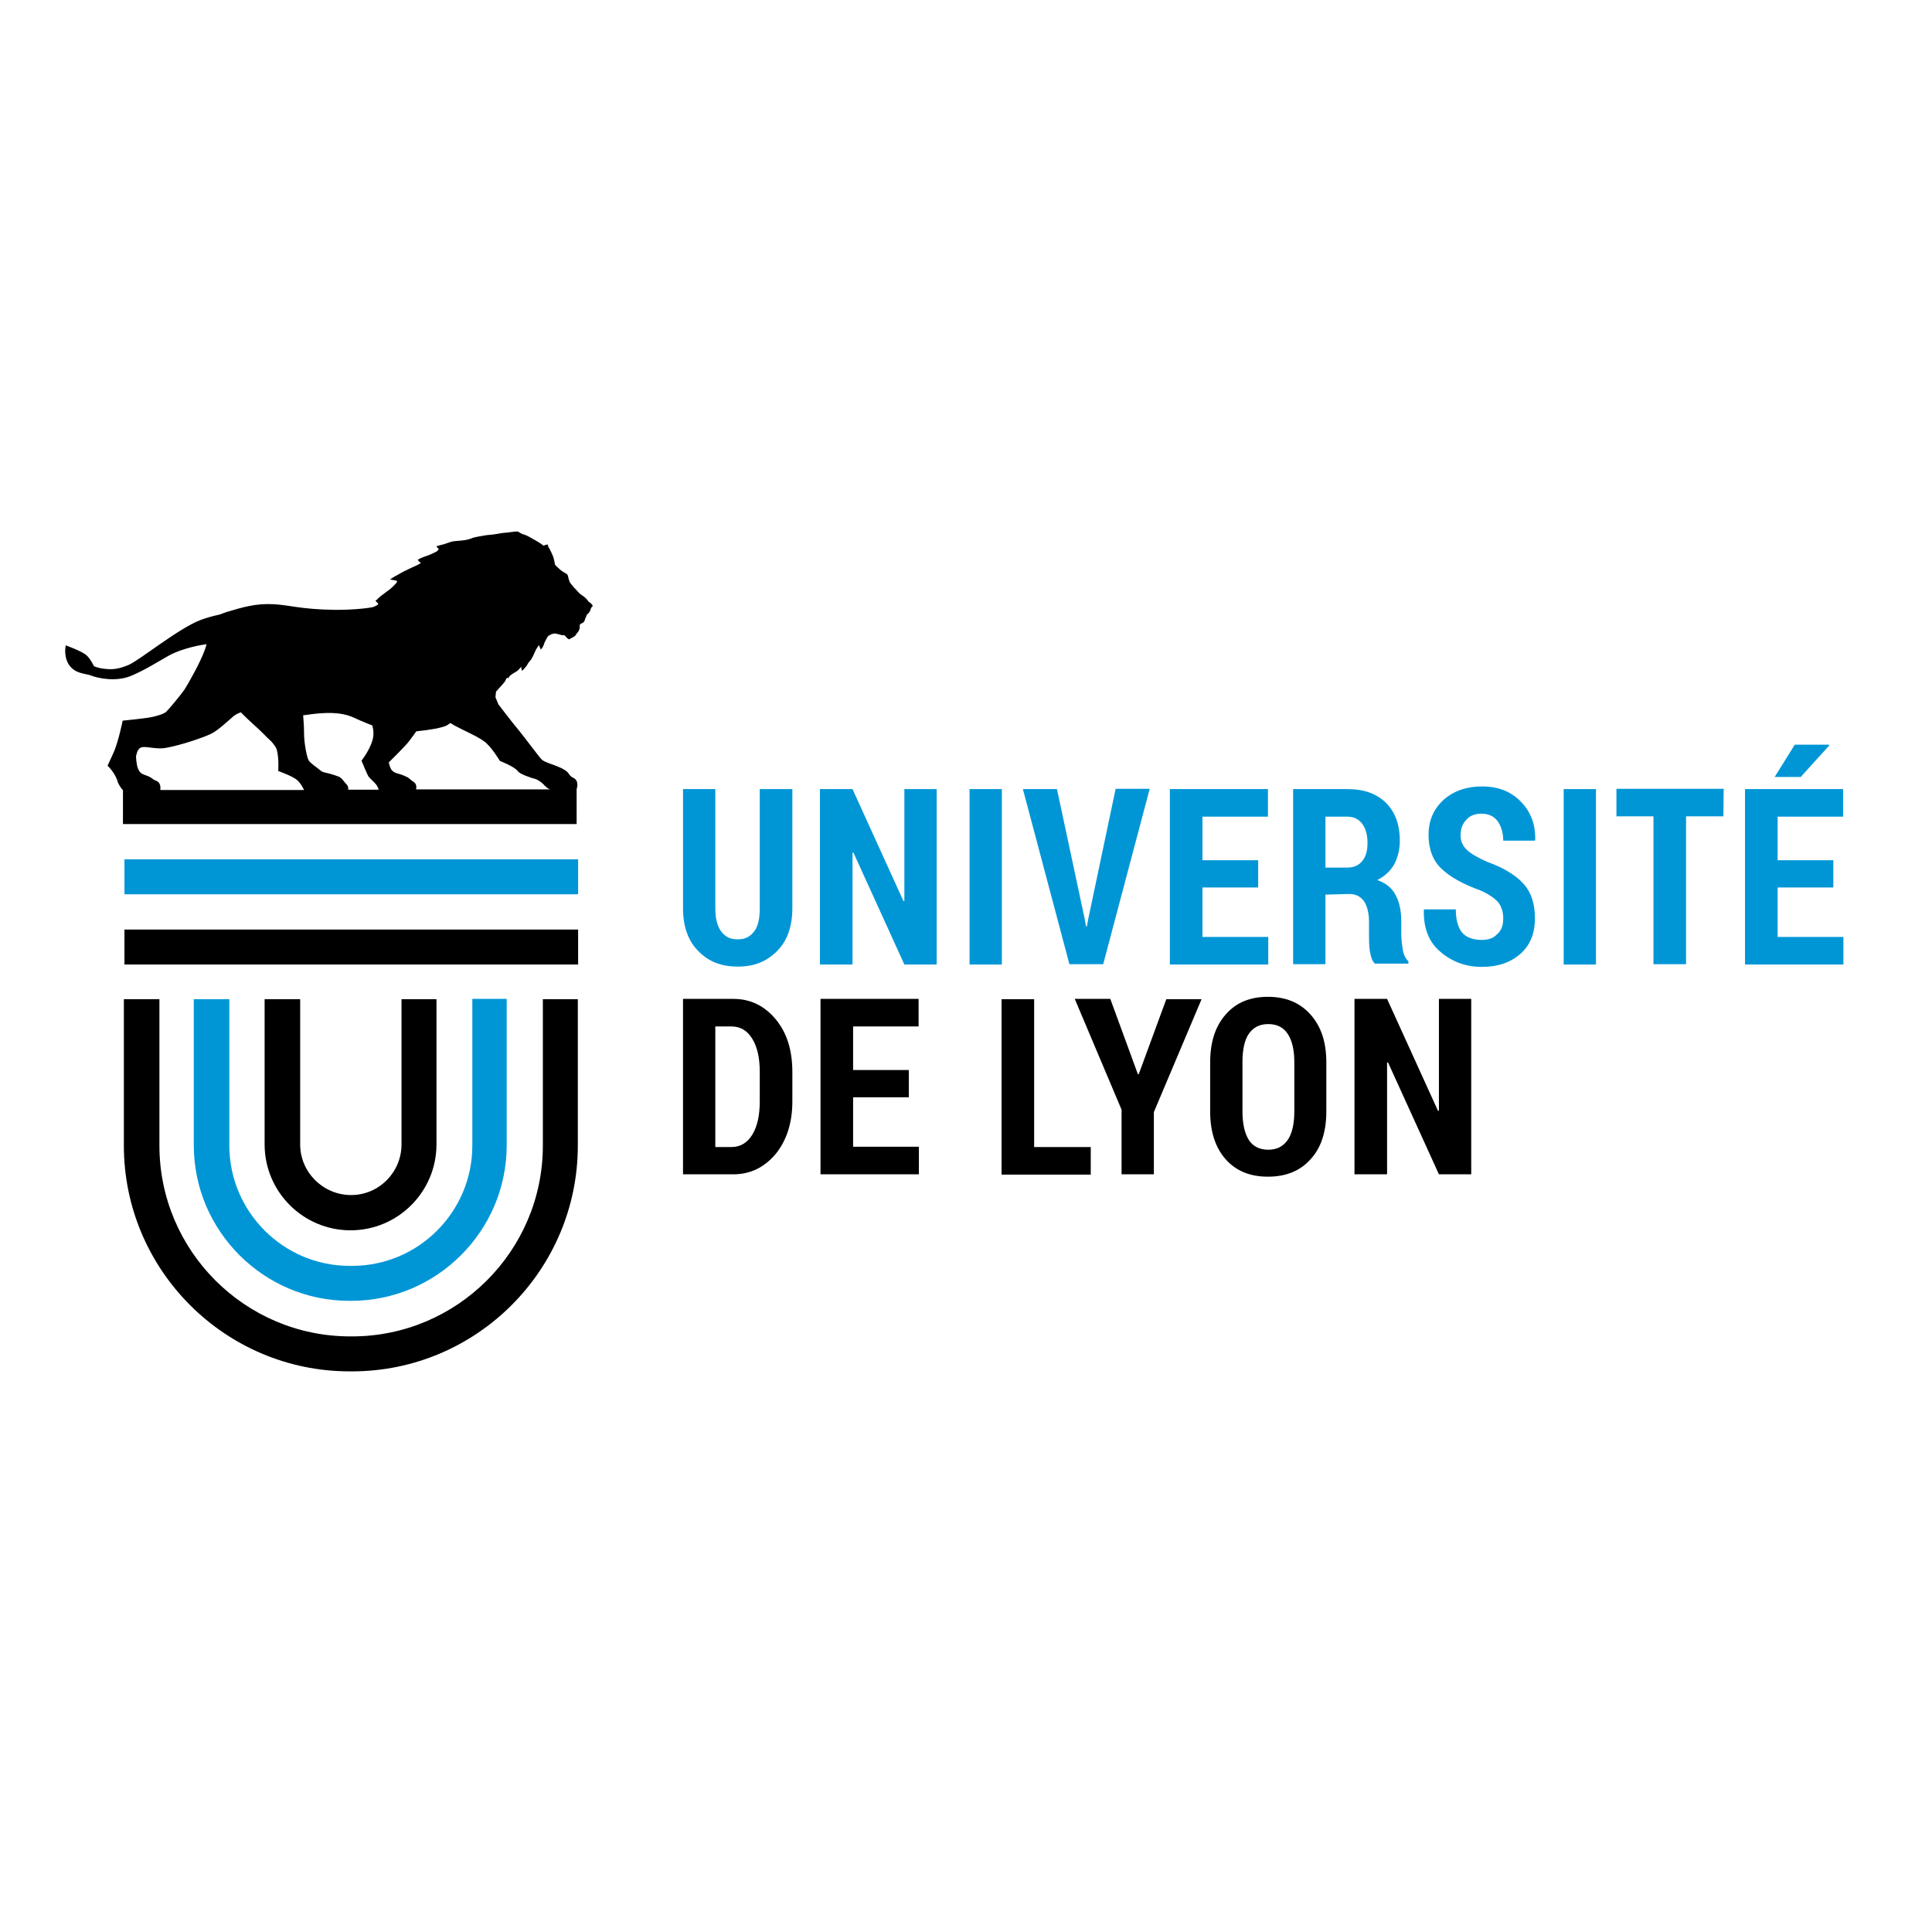 <?xml version="1.0" encoding="utf-8"?>
<!-- Generator: Adobe Illustrator 19.2.1, SVG Export Plug-In . SVG Version: 6.00 Build 0)  -->
<svg version="1.1" id="layer" xmlns="http://www.w3.org/2000/svg" xmlns:xlink="http://www.w3.org/1999/xlink" x="0px" y="0px"
	 viewBox="0 0 652 652" style="enable-background:new 0 0 652 652;" xml:space="preserve">
<style type="text/css">
	.st0{fill:#0096D6;}
</style>
<g>
	<g>
		<path class="st0" d="M267.4,266.3v40.2c0,6.3-1.8,11.2-5.3,14.6c-3.5,3.4-7.5,5.1-13.1,5.1c-5.7,0-9.8-1.7-13.2-5.1
			c-3.5-3.4-5.3-8.3-5.3-14.6v-40.2h10.9v40.2c0,3.6,0.7,6.2,2.1,8c1.4,1.7,2.9,2.5,5.4,2.5c2.6,0,4-0.8,5.4-2.4
			c1.4-1.6,2.1-4.3,2.1-8.1v-40.2H267.4z"/>
		<path class="st0" d="M316.1,325.5h-10.9L288,287.7l-0.3,0.1v37.7h-11v-59.2h11l17.2,37.8l0.3-0.1v-37.7h10.9V325.5z"/>
		<path class="st0" d="M338.1,325.5h-10.9v-59.2h10.9V325.5z"/>
		<path class="st0" d="M366.1,310.3l0.4,2.3h0.3l0.4-2.2l9.3-44.2h11.5l-15.7,59.2h-11.4l-15.7-59.1h11.5L366.1,310.3z"/>
		<path class="st0" d="M424.6,299.5h-18.8v16.7H428v9.3h-33.2v-59.2h33.1v9.3h-22.1v14.7h18.8L424.6,299.5L424.6,299.5z"/>
		<path class="st0" d="M447.3,301.9v23.5h-10.9v-59.1h18.3c5.6,0,9.8,1.5,13,4.6c3.1,3.1,4.7,7.3,4.7,12.8c0,3.1-0.7,5.7-1.9,8
			c-1.3,2.3-3.2,4-5.7,5.3c2.9,1,5,2.7,6.2,5.1c1.3,2.4,1.9,5.4,1.9,8.9v4.2c0,1.6,0.2,3.4,0.5,5.2c0.3,1.9,1,3.2,1.9,4v0.8H464
			c-0.9-0.8-1.4-2.3-1.7-4.2c-0.3-1.9-0.3-4-0.3-6v-4c0-2.9-0.6-5.2-1.7-6.9c-1.2-1.6-2.8-2.4-4.9-2.4L447.3,301.9L447.3,301.9z
			 M447.3,292.8h7.3c2.3,0,4-0.8,5.1-2.2c1.2-1.4,1.8-3.4,1.8-6.1s-0.6-4.9-1.8-6.5c-1.2-1.6-2.9-2.4-5-2.4h-7.4V292.8z"/>
		<path class="st0" d="M507.3,310c0-2.3-0.6-4.1-1.7-5.5c-1.1-1.3-3.1-2.7-6-4c-5.8-2.1-10.2-4.5-13.1-7.3
			c-2.9-2.7-4.4-6.6-4.4-11.4c0-4.9,1.7-8.8,5.1-11.9c3.4-3,7.7-4.5,13-4.5c5.4,0,9.7,1.7,13,5.1c3.4,3.4,5,7.7,4.9,12.9l-0.1,0.3
			h-10.7c0-2.7-0.7-4.9-1.9-6.6c-1.3-1.7-3.1-2.5-5.5-2.5c-2.2,0-3.9,0.7-5.1,2.1c-1.3,1.4-1.9,3.1-1.9,5.2c0,1.9,0.7,3.5,2,4.8
			c1.3,1.3,3.7,2.7,7.1,4.2c5.3,1.9,9.3,4.3,12,7.2c2.7,2.9,4,6.8,4,11.8c0,5.1-1.6,9.1-4.9,12c-3.3,2.9-7.6,4.4-13,4.4
			s-10-1.7-13.9-5c-4-3.3-5.8-8-5.7-14.1l0.1-0.3h10.7c0,3.6,0.8,6.3,2.2,7.9c1.4,1.6,3.7,2.4,6.6,2.4c2.4,0,4-0.7,5.1-1.9
			C506.7,314,507.3,312.3,507.3,310z"/>
		<path class="st0" d="M538.6,325.5h-10.9v-59.2h10.9V325.5z"/>
		<path class="st0" d="M581.6,275.5H569v49.9H558v-49.9h-12.5v-9.3h36.2L581.6,275.5L581.6,275.5z"/>
		<path class="st0" d="M618.7,299.5h-18.8v16.7h22.2v9.3h-33.2v-59.2H622v9.3h-22.1v14.7h18.8V299.5z M605.7,251.3h11.5l0.1,0.3
			l-9.6,10.6h-8.8L605.7,251.3z"/>
	</g>
	<path class="st0" d="M159.4,337.2c0,21.5,0,49.3,0,49.4c0,22.4-18.2,40.6-40.6,40.6c-0.2,0-0.3,0-0.4,0l0,0l0,0l0,0l0,0
		c-0.2,0-0.3,0-0.4,0c-22.4,0-40.6-18.3-40.6-40.6c0-0.1,0-27.9,0-49.4h-12V374c0,7.4,0,12.4,0,12.5c0,28.9,23.6,52.5,52.5,52.5
		c0.2,0,0.3,0,0.3,0c0.1,0,0.3,0,0.3,0c28.9,0,52.5-23.6,52.5-52.5c0-0.1,0-5,0-12.5v-36.9H159.4z"/>
	<rect x="42" y="290" class="st0" width="153.1" height="11.8"/>
</g>
<g>
	<path d="M230.5,396.3v-59.2h17c5.7,0,10.5,2.3,14.3,6.9c3.8,4.6,5.6,10.5,5.6,17.8v9.9c0,7.2-1.9,13.1-5.6,17.7
		c-3.8,4.5-8.5,6.9-14.3,6.9H230.5z M241.4,346.4v40.7h5.4c3,0,5.4-1.4,7.1-4.2c1.7-2.8,2.5-6.6,2.5-11.2v-10
		c0-4.6-0.8-8.3-2.5-11.1c-1.7-2.8-4-4.2-7.1-4.2L241.4,346.4L241.4,346.4z"/>
	<path d="M306.7,370.3h-18.8v16.7h22.2v9.3h-33.2v-59.2H310v9.3h-22.1v14.7h18.8V370.3z"/>
	<path d="M349,387.1h19.1v9.3H338v-59.2h11L349,387.1L349,387.1z"/>
	<path d="M384,362.5h0.3l9.3-25.3h11.9l-16.1,38.1v21h-10.9v-21.8l-15.8-37.4h12L384,362.5z"/>
	<path d="M447.6,375.1c0,6.9-1.8,12.4-5.4,16.2c-3.5,3.9-8.3,5.8-14.3,5.8c-6,0-10.7-1.9-14.2-5.8s-5.3-9.3-5.3-16.2v-16.6
		c0-6.9,1.8-12.3,5.3-16.2c3.5-4,8.2-5.9,14.2-5.9c5.9,0,10.7,1.9,14.3,5.9c3.6,4,5.4,9.3,5.4,16.2V375.1z M436.8,358.4
		c0-4.2-0.8-7.4-2.3-9.6s-3.7-3.2-6.5-3.2c-2.9,0-5,1.1-6.5,3.2s-2.2,5.4-2.2,9.6v16.7c0,4.3,0.8,7.5,2.2,9.7
		c1.4,2.1,3.6,3.2,6.5,3.2s5-1.1,6.5-3.2s2.3-5.4,2.3-9.7V358.4z"/>
	<path d="M496.5,396.3h-10.9l-17.2-37.8l-0.3,0.1v37.7h-11v-59.2h11l17.2,37.8l0.3-0.1v-37.7h10.9V396.3z"/>
	<path d="M183.2,337.2c0,21.5,0,49.1,0,49.4c0,35.5-28.9,64.4-64.4,64.4c-0.1,0-0.3,0-0.3,0l0,0l0,0l0,0l0,0c-0.1,0-0.3,0-0.3,0
		c-35.5,0-64.4-28.9-64.4-64.4c0-0.3,0-28,0-49.4h-12c0,21.4,0,49.1,0,49.4c0,42,34.2,76.2,76.2,76.2c0.2,0,0.3,0,0.4,0s0.3,0,0.4,0
		c42,0,76.2-34.2,76.2-76.2c0-0.3,0-28,0-49.4H183.2z"/>
	<path d="M135.5,337.2c0,21.9,0,48.9,0,49c0,9.4-7.6,17.1-17,17.1l0,0h-0.1h-0.1l0,0c-9.3-0.1-17-7.7-17-17.1c0-0.1,0-27.1,0-49
		H89.3c0,21.9,0,48.9,0,49c0,16,13,29,29,29l0,0l0,0l0,0l0,0c16,0,29-13,29-29c0-0.1,0-27.1,0-49H135.5z"/>
	<rect x="42" y="313.7" width="153.1" height="11.8"/>
	<path d="M198.7,203.1c0,0-0.3-0.4-0.8-1c-0.5-0.6-1.7-1.3-2.4-1.9c-0.6-0.6-1.3-1.5-1.7-1.8c-0.3-0.3-1-1.3-1.3-1.6
		c-0.3-0.3-0.8-2.1-0.8-2.3c0-0.2-0.2-0.8-0.8-1c-0.3-0.2-1.2-0.7-1.7-1.1c-0.5-0.4-1.9-1.8-1.9-1.8s-0.3-2.2-0.9-3.4
		c-0.5-1.2-0.8-1.6-1-2.1c-0.3-0.4-0.4-0.5-0.5-1.3c0,0-0.8-0.1-1.4,0.4c0,0-1.4-1.1-2.9-1.9c-1.4-0.8-3.1-1.8-3.8-1.9
		c-0.7-0.2-1.6-0.7-1.9-1c0,0-1-0.1-1.9,0.1c-0.6,0.1-2.5,0.3-3.6,0.4c-1,0.2-3.6,0.6-4.2,0.6c-1.3,0.1-1.5,0.2-3.4,0.5
		c0,0-1.4,0.3-1.9,0.4c-0.5,0.2-2.1,0.8-3.2,0.9c-1.2,0.2-2.4,0.2-3.9,0.4c-0.7,0.1-3.1,1.1-4.3,1.3c-0.5,0.2-1.2,0.3-1.2,0.3
		s0.3,0.8,0.8,0.9c0,0-0.3,0.8-1.1,1.1c-0.8,0.4-1.6,0.8-2.7,1.2c-1.1,0.3-2.9,1.1-3.3,1.4c0,0,0.3,0.7,1,1c0,0,0.2,0.1-0.8,0.6
		c-0.9,0.5-3.1,1.4-4,1.9c-1,0.4-2.4,1.3-3,1.6c-0.9,0.5-1,0.5-1.9,1.1c-0.9,0.5-0.4,0.5-0.4,0.5s0.4,0.1,1.1,0.2
		c0.7,0.1,1,0.3,1,0.3s0.1,0.3-0.4,0.8c-0.4,0.4-1.1,1.3-2.6,2.4c-0.8,0.5-1.4,1.1-2.3,1.7c-0.8,0.6-1.7,1.6-2,1.8l0.9,0.8l0,0.4
		c-0.4,0.3-0.8,0.5-1.5,0.8c-0.7,0.3-6.6,1.1-13.5,1c-11.4-0.2-14.6-1.6-20.4-1.9c-5.9-0.3-10.2,1-15.6,2.6c-1,0.3-1.9,0.7-2.5,0.9
		c-2.3,0.5-4.5,1.1-6.6,1.9c-7.4,2.9-20.4,13.5-24.1,15.1c-3.6,1.5-5.6,1.6-8.2,1.3c-2.5-0.3-3.5-0.9-3.5-0.9s-1.3-2.8-2.8-3.9
		c-1.9-1.4-6.7-3.1-6.7-3.1s-0.8,3.1,0.8,6.1c2,3.6,6.1,3.4,7.5,4c2.5,1,8.6,2.3,13.7,0.2c4.6-1.9,9.3-4.9,12.5-6.7
		c3.3-1.9,8.6-3.4,13-4c-0.2,0.8-0.4,1.5-0.7,2.2c-1.3,3.8-5.9,11.9-6.8,13.2c-1.1,1.6-5.4,6.8-6.1,7.4c-0.8,0.7-2.6,1.3-4.9,1.8
		c-2.5,0.5-9.8,1.2-9.8,1.2s-1.3,6.5-2.9,10.4c-0.7,1.6-2.2,4.8-2.2,4.8s2.7,2.5,3.5,5.7c0.4,0.8,1.1,2.1,1.7,2.5v11.2l0,0v0.3
		h153.1v-11.8l0,0c0.3-0.9,0.7-2.9-1.1-3.8c-2.3-1.1-0.4-1.9-5.7-4c-1.5-0.6-4-1.3-4.9-2.1c-0.8-0.7-5.5-7.1-7.7-9.8
		c-2.3-2.7-7-8.9-7-8.9l-1-2.4l0.2-1.9c0.3-0.3,0.6-0.6,0.8-0.9c0.8-0.9,2.1-2.2,2.4-2.9c0.8-1.8,0.6-0.1,1.1-1
		c0.4-0.8,1.9-1.6,2.6-2c0.7-0.4,1.6-1.6,1.6-1.6s0,0.7,0.3,1.4c0,0,0.4-0.3,1.2-1.3c0.8-0.9,0.5-1,1.3-1.9c0.9-0.8,1.5-2.6,2.1-3.8
		c0.6-1.1,0.9-1.4,1.1-1.7c0,0,0.3,0.9,0.6,1.5c0,0,0.6-0.6,0.8-1.1c0.3-0.6,0.4-1.3,0.8-1.9c0.4-0.7,0.7-1.5,1.1-1.7s1.2-0.7,2-0.7
		c0.6,0,1.4,0.3,2.2,0.5c0.7,0.2,1-0.2,1.5,0.5c0.5,0.7,1.2,1,1.2,1s0-0.1,0.6-0.4c0.6-0.3,0.7-0.3,1.2-0.7c0.6-0.4,0.4-0.6,0.8-1
		c0.4-0.4,0.7-0.8,0.9-1.6c0.2-0.8-0.2-1.2,0.3-1.5c0.3-0.3,1.1-0.3,1.4-1.2c0.3-0.8,0.3-1,0.4-1.1c0.2-0.2,0.3-0.8,0.3-0.8
		s1-0.8,1.2-1.5c0.2-0.7,0.3-0.9,0.6-1.3C200.3,204.8,200,203.9,198.7,203.1z M119,242c1.1,0.5,3.7,1.7,6.6,2.8
		c0.3,0.8,0.5,1.9,0.4,3.4c-0.3,3.8-4,8.5-4,8.5s1.9,4.7,2.4,5.4c0.5,0.7,2.3,2.1,2.9,3.2c0.2,0.3,0.4,0.8,0.5,1.2h-10.3
		c0.2-1.4-0.8-2-1-2.3c-0.6-0.6-1.1-1.7-2.4-2.2c-4.8-1.7-4.8-1-6.1-2.1c-0.9-0.8-3.4-2.4-3.9-3.4c-0.5-1-1.5-5.4-1.5-9.3
		c0-2.3-0.2-4.5-0.3-5.8C106.6,240.8,113.6,239.7,119,242z M47.5,252.3c1.5-0.7,5,0.7,8.4,0.1c5.2-0.9,12.7-3.5,15.2-4.7
		c2.3-1,6.4-4.9,7.7-6c1.3-1,2.5-1.3,2.5-1.3s1.5,1.6,4.5,4.3c3,2.7,4.1,4,5.1,4.9c1,0.8,2.4,2.7,2.5,3.4c0.8,2.7,0.5,7.2,0.5,7.2
		s4.8,1.7,6.3,3c1.1,0.9,2,2.5,2.4,3.4H54.1c0.1-0.8,0.2-2.6-1.6-3.2c-1.3-0.5-1-1-3.7-1.9c-1.1-0.4-1.7-0.8-2.3-2.3
		c-0.5-1.4-0.6-3.8-0.6-3.8S46.2,252.8,47.5,252.3z M168.7,256.8c0,0,5,1.9,6.1,3.5c0.8,1.1,5.2,2.4,5.2,2.4s1.3,0.1,3.1,1.7
		c1.3,1.3,1.8,1.8,2.6,2h-45.3c0.2-0.8,0.2-1.9-0.9-2.6c-0.8-0.4-1.3-1.2-2.2-1.6c-3.1-1.5-3.4-0.9-4.8-2c-0.8-0.5-1.3-2.9-1.3-2.9
		s5.7-5.6,6.8-7.1c1.3-1.8,1.9-2.5,2.5-3.4c4.3-0.4,8.8-1.2,10.3-2c0.4-0.3,0.8-0.5,1.2-0.8c0.5,0.3,0.9,0.5,1.3,0.8
		c2.3,1.3,8.1,3.8,10.1,5.4C165.8,251.9,168.7,256.8,168.7,256.8z"/>
</g>
</svg>
